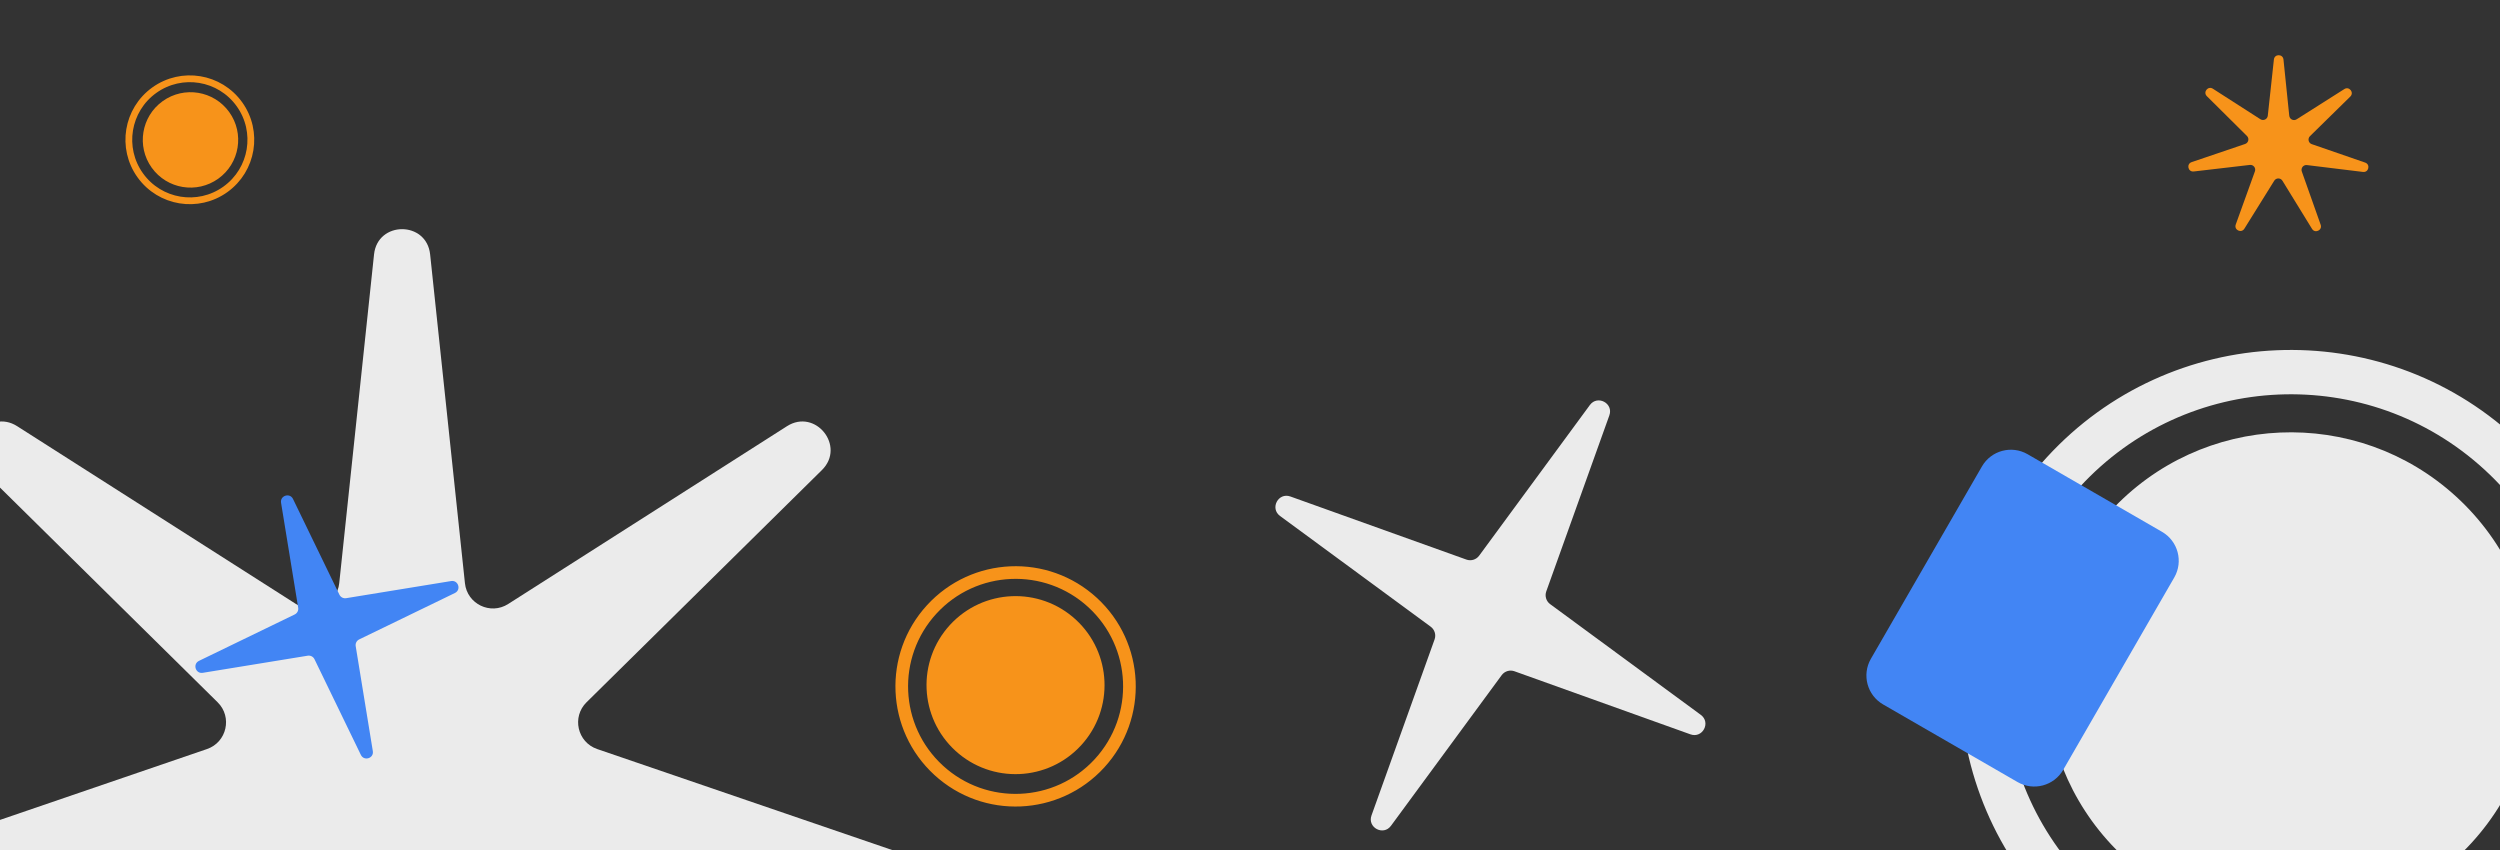 <svg width="600" height="204" viewBox="0 0 600 204" fill="none" xmlns="http://www.w3.org/2000/svg">
<rect x="0" y="0" width="600" height="204" fill="#333333" stroke="none"/>
<g clip-path="url(#clip0_35_395)">
<path d="M103.231 61.056C102.376 52.981 90.624 52.981 89.769 61.056L81.415 139.972C80.886 144.971 75.284 147.669 71.045 144.965L4.134 102.293C-2.712 97.927 -10.039 107.115 -4.259 112.817L52.235 168.551C55.814 172.082 54.43 178.144 49.674 179.772L-25.41 205.476C-33.091 208.106 -30.476 219.563 -22.414 218.599L56.387 209.183C61.379 208.586 65.256 213.447 63.564 218.181L36.847 292.906C34.114 300.552 44.702 305.65 48.976 298.747L90.745 231.27C93.391 226.996 99.609 226.996 102.255 231.27L144.024 298.747C148.298 305.65 158.886 300.552 156.152 292.906L129.436 218.181C127.744 213.447 131.621 208.586 136.613 209.183L215.414 218.599C223.476 219.563 226.091 208.106 218.41 205.476L143.326 179.772C138.57 178.144 137.186 172.082 140.765 168.551L197.259 112.817C203.039 107.115 195.712 97.927 188.866 102.293L121.955 144.965C117.716 147.669 112.114 144.971 111.585 139.972L103.231 61.056Z" fill="#EBEBEB"/>
<circle cx="28.837" cy="28.837" r="27.32" transform="matrix(-0.737 -0.676 -0.676 0.737 284.489 162.971)" stroke="#F7931A" stroke-width="3.036"/>
<circle cx="21.361" cy="21.361" r="21.361" transform="matrix(-0.737 -0.676 -0.676 0.737 273.911 163.128)" fill="#F7931A"/>
<circle cx="79.414" cy="79.414" r="74.094" transform="matrix(-0.737 -0.676 -0.676 0.737 662.005 158.563)" stroke="#EBEBEB" stroke-width="10.639"/>
<circle cx="58.825" cy="58.825" r="58.825" transform="matrix(-0.737 -0.676 -0.676 0.737 632.883 158.997)" fill="#EBEBEB"/>
<path d="M70.325 119.756C69.56 118.178 67.172 118.934 67.454 120.665L71.565 145.857C71.673 146.522 71.332 147.178 70.727 147.472L47.757 158.606C46.179 159.371 46.935 161.759 48.666 161.477L73.859 157.366C74.523 157.258 75.179 157.599 75.473 158.204L86.607 181.173C87.372 182.752 89.76 181.996 89.478 180.265L85.367 155.072C85.259 154.408 85.6 153.752 86.205 153.458L109.175 142.324C110.753 141.558 109.997 139.171 108.266 139.453L83.073 143.563C82.409 143.672 81.753 143.331 81.459 142.726L70.325 119.756Z" fill="#4285F4"/>
<path d="M484.212 187.694C488.05 189.91 492.957 188.595 495.173 184.757L521.822 138.598C524.038 134.76 522.723 129.853 518.885 127.638L486.623 109.012C482.786 106.796 477.878 108.111 475.663 111.949L449.014 158.108C446.798 161.945 448.113 166.853 451.95 169.068L484.212 187.694Z" fill="#4285F4"/>
<path d="M405.71 176.243C408.613 177.284 410.682 173.396 408.197 171.57L372.037 144.994C371.083 144.293 370.704 143.049 371.103 141.936L386.245 99.691C387.285 96.788 383.398 94.72 381.571 97.205L354.995 133.365C354.294 134.318 353.051 134.698 351.937 134.299L309.693 119.157C306.789 118.116 304.721 122.004 307.206 123.83L343.366 150.407C344.319 151.107 344.699 152.351 344.3 153.464L329.158 195.709C328.118 198.612 332.005 200.68 333.831 198.195L360.408 162.035C361.108 161.082 362.352 160.702 363.466 161.101L405.71 176.243Z" fill="#EBEBEB"/>
<circle cx="15.449" cy="15.449" r="14.636" transform="matrix(0.813 -0.583 -0.583 -0.813 42.008 55.115)" stroke="#F7931A" stroke-width="1.626"/>
<circle cx="11.443" cy="11.443" r="11.443" transform="matrix(0.813 -0.583 -0.583 -0.813 43.086 49.552)" fill="#F7931A"/>
<path d="M567.12 41.264C568.496 41.432 568.949 39.475 567.638 39.022L554.825 34.595C554.013 34.315 553.78 33.278 554.393 32.676L564.07 23.177C565.061 22.205 563.813 20.632 562.642 21.375L551.191 28.637C550.466 29.097 549.51 28.633 549.422 27.779L548.034 14.288C547.892 12.908 545.885 12.902 545.735 14.282L544.269 27.765C544.176 28.619 543.218 29.078 542.495 28.614L531.087 21.291C529.919 20.541 528.663 22.108 529.648 23.085L539.271 32.636C539.88 33.241 539.641 34.276 538.828 34.553L525.99 38.911C524.676 39.357 525.117 41.316 526.495 41.155L539.96 39.582C540.813 39.482 541.473 40.315 541.181 41.123L536.581 53.882C536.11 55.187 537.917 56.063 538.65 54.885L545.818 43.372C546.272 42.643 547.334 42.646 547.784 43.378L554.886 54.928C555.612 56.11 557.423 55.244 556.96 53.936L552.433 41.153C552.147 40.343 552.811 39.514 553.664 39.618L567.12 41.264Z" fill="#F7931A"/>
</g>
<defs>
<clipPath id="clip0_35_395">
<rect width="600" height="204" fill="white" transform="matrix(-1 0 0 1 600 0)"/>
</clipPath>
</defs>
</svg>
